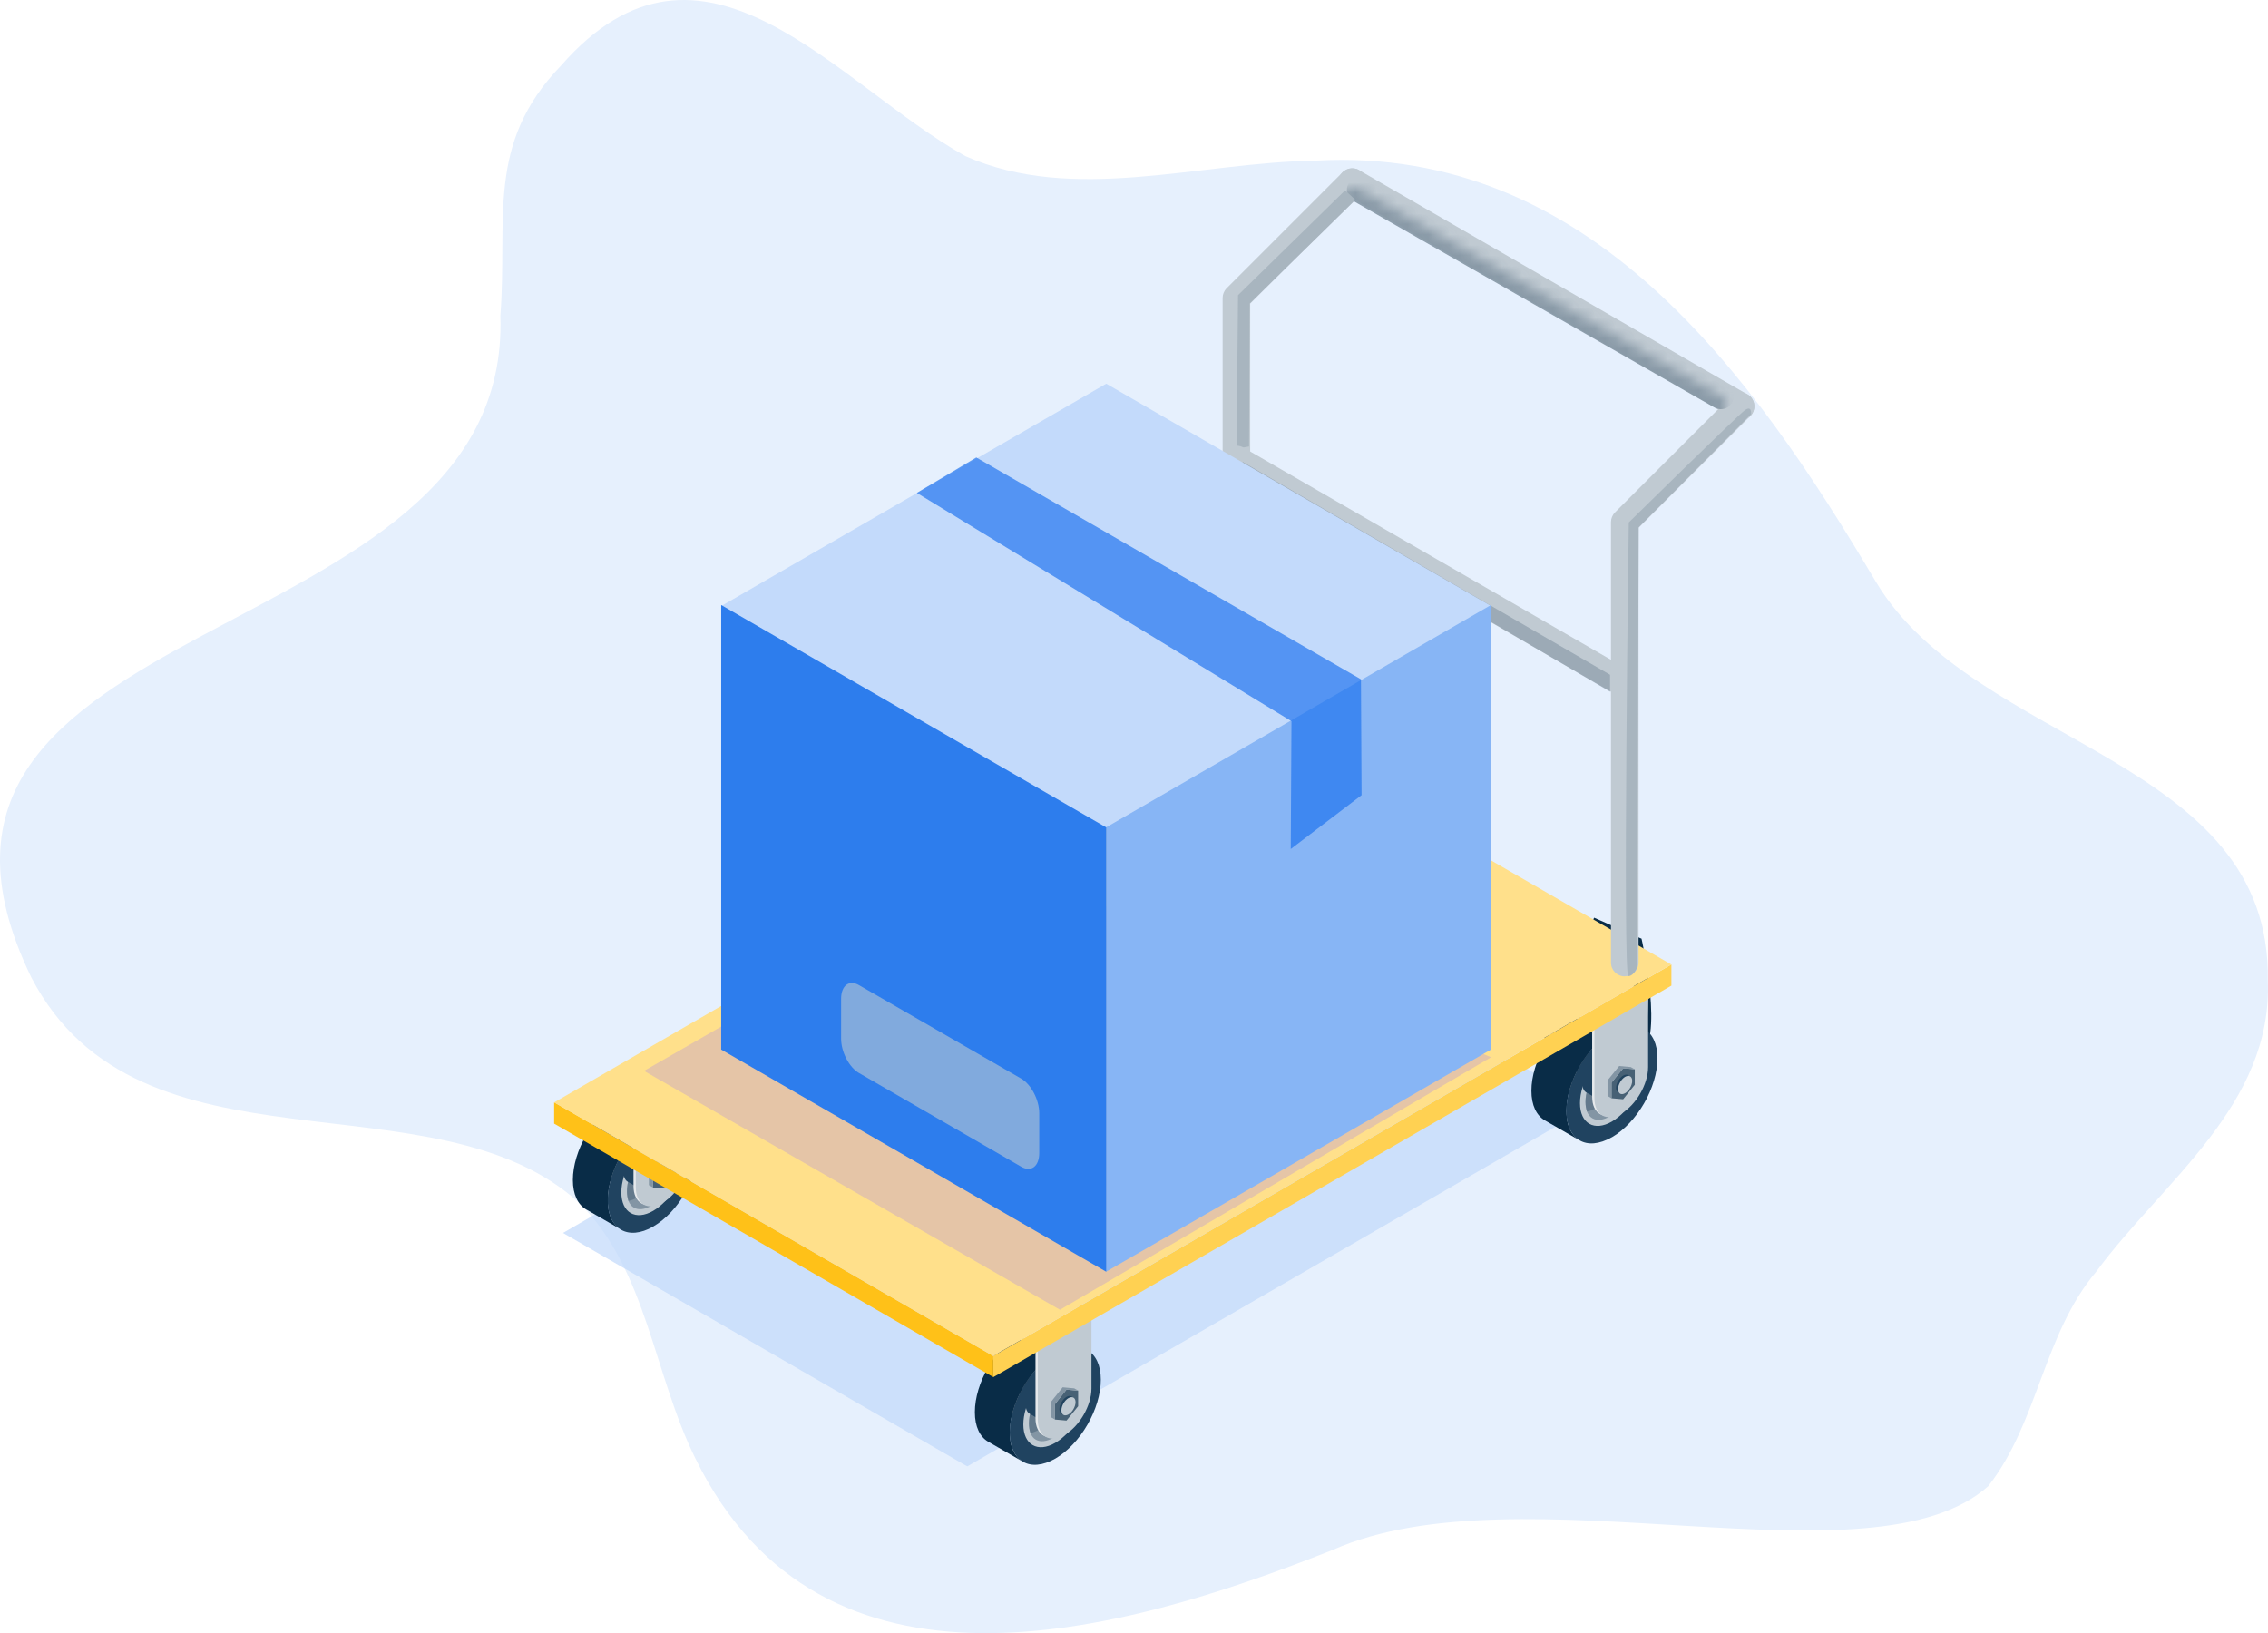 <svg xmlns="http://www.w3.org/2000/svg" xmlns:xlink="http://www.w3.org/1999/xlink" id="Layer_1" viewBox="0 0 218.06 157.02"><defs><style>.cls-1{mask:url(#mask);}.cls-2{fill:#ffe08b;}.cls-3{fill:#e6f0fd;}.cls-4{fill:#e6e9ec;}.cls-5{fill:#e7e7e7;}.cls-6{fill:#ffd152;}.cls-7{fill:#ffc118;}.cls-8{fill:#6b6b6b;}.cls-9{fill:#9c9c9c;}.cls-10,.cls-11{fill:#8495a3;}.cls-12{fill:#cecece;}.cls-13{fill:#a8b5bf;}.cls-14{fill:#c0cad2;}.cls-15,.cls-16{fill:#c3dafb;}.cls-17{fill:#204360;}.cls-18{fill:#22445f;}.cls-19{fill:#092c47;}.cls-20{fill:#545454;}.cls-21{fill:#87b5f5;}.cls-22{fill:#476175;}.cls-23{fill:#2d7ded;}.cls-24{fill:#3a3a3a;}.cls-25{fill:#8395a4;}.cls-26{fill:#5f5f5f;}.cls-27{fill:#4e4e4e;}.cls-28{fill:#a37ff1;opacity:.28;}.cls-28,.cls-16,.cls-29,.cls-30,.cls-11,.cls-31{isolation:isolate;}.cls-16{opacity:.72;}.cls-29{fill:#1a70ee;opacity:.66;}.cls-30{fill:#456077;opacity:.52;}.cls-11{opacity:.6;}.cls-31{fill:#ffefc5;opacity:.4;}.cls-32{opacity:.9;}</style><mask id="mask" x="128.84" y="17.04" width="37.85" height="23.28" maskUnits="userSpaceOnUse"><g id="mask0_3811_52541"><path class="cls-10" d="m164.8,40.32c-.21,0-.42-.05-.62-.16l-34.73-19.86c-.59-.33-.79-1.09-.46-1.67.34-.58,1.1-.78,1.69-.45l34.73,19.86c.59.33.79,1.09.46,1.67-.23.4-.64.61-1.07.61h0Z"></path></g></mask></defs><path class="cls-3" d="m191.19,142.85c4.78-6.13,5.27-14.55,10.34-20.57,6.43-8.72,16.98-16.03,16.51-28.01.37-21.42-28.17-22.47-37.66-38.3-11.92-20.11-27.54-41.95-53.81-40.53-11.38.17-23.35,4.18-33.75-.43-12.42-6.91-25.24-24.31-38.89-8.69-7.27,7.54-5.1,14.74-5.82,24.03,1.13,33.06-62.48,27.72-45.1,63.62,10.42,20.05,38.85,8.89,52.77,21.77,6.4,6.39,7.07,16.42,11.1,24.52,12.2,24.79,40.59,16.97,61.27,8.75,18.05-7.99,51.82,3.9,63.03-6.14v-.02Z"></path><path class="cls-19" d="m157.83,90.26s2.3,10.05-.32,11.42c-2.62,1.37-14.58-3.48-17.63-7.4-3.05-3.9,10.78.16,13.39-6.05l4.58,2.03h-.01Z"></path><path class="cls-16" d="m92.99,140.99l60.01-34.65-38.86-22.45-60.01,34.65,38.86,22.44Z"></path><path class="cls-12" d="m95.36,126.95v6.97c0,1.64,1.15,2.3,2.58,1.48,1.42-.82,2.58-2.82,2.58-4.46l.23-6.84-.23-.13-5.14,2.96h-.01Z"></path><path class="cls-9" d="m95.58,127.08v6.97c0,1.64,1.15,2.3,2.58,1.48,1.43-.82,2.58-2.82,2.58-4.46v-6.97l-5.14,2.97h-.01Z"></path><path class="cls-26" d="m97.06,133.2c0-.71.49-1.55,1.11-1.91.6-.35,1.11-.07,1.11.63s-.49,1.56-1.11,1.91c-.6.35-1.11.07-1.11-.63Z"></path><path class="cls-19" d="m98.37,140.55c-.29-.17-.55-.42-.75-.72-.35-.52-.53-1.24-.53-2.12,0-2.79,1.96-6.19,4.38-7.59.76-.43,1.47-.63,2.09-.59.37.01.7.12,1.01.29l-3.37-1.94c-.79-.46-1.89-.39-3.09.3-2.42,1.4-4.38,4.79-4.38,7.59,0,1.4.49,2.38,1.28,2.84l3.37,1.94h0Z"></path><path class="cls-17" d="m101.46,140.24c2.42-1.4,4.38-4.79,4.38-7.59,0-1.4-.49-2.38-1.28-2.84-.29-.17-.63-.27-1.01-.29-.62-.03-1.34.16-2.09.59-2.42,1.4-4.38,4.79-4.38,7.59,0,.88.19,1.58.53,2.12.2.32.46.55.75.72.79.46,1.89.39,3.1-.3h0Z"></path><path class="cls-14" d="m104.53,133.41c0-1.96-1.38-2.75-3.07-1.77-1.68.98-3.07,3.35-3.07,5.31s1.38,2.75,3.07,1.77c1.68-.98,3.07-3.35,3.07-5.31Z"></path><path class="cls-25" d="m103.33,131.94c-.23-.13-.52-.17-.82-.13-.27.04-.56.16-.86.33-.72.42-1.4,1.14-1.91,2.03-.52.89-.81,1.84-.81,2.68,0,.35.06.66.14.92.12.29.29.52.53.65.43.24,1.04.19,1.7-.2.72-.42,1.4-1.14,1.92-2.03.52-.89.81-1.86.81-2.68,0-.76-.25-1.32-.68-1.57h-.01Z"></path><path class="cls-30" d="m102.51,131.81c-.27.04-.56.16-.86.33-.72.42-1.4,1.14-1.91,2.03-.52.89-.81,1.84-.81,2.68,0,.35.06.66.14.92.27-.04.56-.16.86-.33.72-.42,1.4-1.14,1.91-2.03.52-.89.81-1.84.81-2.68,0-.35-.04-.66-.14-.92Z"></path><path class="cls-17" d="m100.04,136.52c-.09-.06-.17-.13-.23-.22-.1-.16-.16-.37-.16-.63,0-.85.59-1.87,1.32-2.3.23-.13.45-.19.63-.19.11,0,.22.03.3.09l-1.02-.59c-.25-.14-.58-.11-.94.09-.73.42-1.32,1.45-1.32,2.3,0,.42.14.72.39.86l1.02.59h0Z"></path><path class="cls-24" d="m100.97,136.43c.73-.42,1.33-1.45,1.33-2.3,0-.42-.14-.72-.39-.86-.09-.06-.19-.09-.3-.09-.19,0-.4.04-.63.19-.73.42-1.32,1.45-1.32,2.3,0,.26.06.48.16.63.06.1.14.17.23.22.24.14.57.12.93-.09h0Z"></path><path class="cls-20" d="m101.59,133.84s-.13-.06-.2-.06h-.04c-.11,0-.23.04-.38.12-.47.27-.86.95-.86,1.5,0,.14.03.27.09.37,0,.01,0,.03.01.04.04.06.09.12.14.14.16.09.38.07.6-.06.47-.27.86-.95.86-1.5,0-.27-.1-.48-.26-.56h.03Z"></path><path class="cls-8" d="m101.35,133.79c-.11,0-.23.04-.38.12-.47.27-.86.95-.86,1.5,0,.14.03.27.09.37.11,0,.23-.04.36-.12.47-.27.86-.95.86-1.5,0-.14-.03-.27-.09-.37h.01Z"></path><path class="cls-4" d="m99.56,129.38v6.97c0,1.64,1.15,2.3,2.58,1.48,1.43-.82,2.58-2.82,2.58-4.46l.23-6.84-.23-.13-5.14,2.97h-.01Z"></path><path class="cls-14" d="m99.78,129.51v6.97c0,1.64,1.15,2.3,2.58,1.48,1.42-.82,2.58-2.82,2.58-4.46v-6.97l-5.14,2.97h-.01Z"></path><path class="cls-22" d="m102.54,136.58l1.12-1.38v-1.5l-.39-.03-.73-.07-1.11,1.4v1.48l1.11.1Z"></path><path class="cls-18" d="m102.54,135.87c.38-.21.68-.75.68-1.18s-.3-.6-.68-.39c-.37.22-.68.75-.68,1.18s.3.6.68.39Z"></path><path class="cls-14" d="m102.73,135.99c.37-.22.68-.75.68-1.18s-.3-.6-.68-.39c-.38.22-.68.75-.68,1.18s.3.6.68.39Z"></path><path class="cls-25" d="m101.43,136.48v-1.48l1.11-1.4.74.07.39.03-.39-.22-1.11-.1-1.12,1.4v1.48l.39.22Z"></path><path class="cls-12" d="m95.36,126.95v.29l4.42,2.56v-.29l-4.42-2.56Z"></path><path class="cls-5" d="m104.93,126.53l-5.15,2.98-4.42-2.56,5.14-2.97,4.43,2.55Z"></path><path class="cls-12" d="m56.71,104.64v6.97c0,1.64,1.15,2.3,2.58,1.48,1.43-.82,2.58-2.82,2.58-4.46l.23-6.84-.23-.13-5.14,2.97h-.01Z"></path><path class="cls-9" d="m56.93,104.77v6.97c0,1.64,1.15,2.3,2.58,1.48,1.43-.82,2.58-2.82,2.58-4.46v-6.97l-5.14,2.96h-.01Z"></path><path class="cls-26" d="m58.41,110.88c0-.71.49-1.55,1.11-1.91.6-.35,1.11-.07,1.11.63s-.49,1.56-1.11,1.92c-.6.35-1.11.07-1.11-.63Z"></path><path class="cls-19" d="m59.72,118.23c-.29-.17-.55-.42-.75-.72-.35-.52-.53-1.24-.53-2.12,0-2.79,1.96-6.19,4.38-7.59.76-.43,1.47-.63,2.09-.59.37.01.71.12,1.01.29l-3.37-1.94c-.79-.46-1.89-.39-3.09.3-2.42,1.4-4.38,4.79-4.38,7.59,0,1.4.49,2.38,1.28,2.83l3.37,1.94h0Z"></path><path class="cls-17" d="m62.81,117.92c2.42-1.4,4.38-4.79,4.38-7.59,0-1.4-.49-2.38-1.28-2.83-.29-.17-.63-.27-1.01-.29-.62-.03-1.34.16-2.09.59-2.42,1.4-4.38,4.79-4.38,7.59,0,.88.19,1.58.53,2.12.2.32.46.55.75.72.79.46,1.89.39,3.09-.3h0Z"></path><path class="cls-14" d="m65.88,111.1c0-1.96-1.38-2.75-3.07-1.77-1.68.98-3.07,3.35-3.07,5.31s1.38,2.75,3.07,1.77c1.68-.98,3.07-3.35,3.07-5.31Z"></path><path class="cls-25" d="m64.68,109.63c-.23-.13-.52-.17-.82-.13-.27.04-.56.16-.86.33-.72.42-1.4,1.14-1.91,2.03-.52.89-.81,1.84-.81,2.68,0,.35.06.66.14.92.12.29.29.52.53.65.43.24,1.04.19,1.7-.2.72-.42,1.4-1.14,1.91-2.03.52-.89.81-1.86.81-2.68,0-.76-.24-1.32-.68-1.57h-.01Z"></path><path class="cls-30" d="m63.86,109.5c-.27.04-.56.16-.86.33-.72.42-1.4,1.14-1.91,2.03-.52.89-.81,1.84-.81,2.68,0,.35.06.66.14.92.27-.04.56-.16.86-.33.72-.42,1.4-1.14,1.91-2.03.52-.89.81-1.84.81-2.68,0-.35-.04-.66-.14-.92Z"></path><path class="cls-17" d="m61.39,114.21c-.09-.06-.17-.13-.23-.22-.1-.16-.16-.38-.16-.63,0-.85.59-1.87,1.32-2.3.23-.13.45-.19.63-.19.12,0,.22.03.3.09l-1.02-.59c-.24-.14-.58-.11-.94.09-.73.42-1.32,1.45-1.32,2.3,0,.42.14.72.39.86l1.02.59h0Z"></path><path class="cls-24" d="m62.32,114.12c.73-.42,1.32-1.45,1.32-2.3,0-.42-.14-.72-.39-.86-.09-.06-.19-.09-.3-.09-.19,0-.4.04-.63.19-.73.42-1.32,1.45-1.32,2.3,0,.26.06.48.16.63.06.1.14.17.23.22.24.14.58.11.94-.09h0Z"></path><path class="cls-20" d="m62.94,111.53s-.13-.06-.2-.06h-.04c-.12,0-.23.04-.37.11-.48.27-.86.95-.86,1.5,0,.14.03.27.09.37,0,.01,0,.03.01.04.04.06.09.12.14.14.16.09.37.07.6-.06.47-.27.86-.95.86-1.5,0-.27-.1-.47-.26-.56h.03Z"></path><path class="cls-8" d="m62.7,111.47c-.12,0-.23.04-.37.11-.48.27-.86.95-.86,1.5,0,.14.03.27.09.37.12,0,.23-.04.36-.11.47-.27.86-.95.86-1.5,0-.14-.03-.27-.09-.37h.01Z"></path><path class="cls-4" d="m60.91,107.06v6.97c0,1.64,1.15,2.3,2.58,1.48,1.43-.82,2.58-2.82,2.58-4.46l.23-6.84-.23-.13-5.14,2.97h-.01Z"></path><path class="cls-14" d="m61.13,107.18v6.97c0,1.64,1.15,2.3,2.58,1.48,1.43-.82,2.58-2.82,2.58-4.46v-6.97l-5.14,2.96h-.01Z"></path><path class="cls-22" d="m63.89,114.27l1.12-1.4v-1.48l-.39-.03-.73-.07-1.11,1.4v1.48l1.11.1Z"></path><path class="cls-27" d="m63.89,113.56c.37-.22.68-.75.68-1.18s-.3-.6-.68-.39c-.37.22-.68.75-.68,1.18s.3.61.68.39Z"></path><path class="cls-26" d="m64.08,113.68c.37-.22.68-.75.68-1.18s-.3-.6-.68-.39c-.37.22-.68.75-.68,1.18s.3.6.68.39Z"></path><path class="cls-25" d="m62.78,114.17v-1.48l1.11-1.4.73.07.39.03-.39-.22-1.11-.1-1.12,1.38v1.5l.39.22Z"></path><path class="cls-12" d="m56.71,104.64v.29l4.42,2.56v-.3l-4.42-2.55Z"></path><path class="cls-5" d="m66.28,104.22l-5.15,2.98-4.42-2.56,5.14-2.97,4.43,2.55Z"></path><path class="cls-12" d="m148.88,96.06v6.97c0,1.64,1.15,2.3,2.58,1.48,1.43-.82,2.58-2.82,2.58-4.46l.23-6.84-.23-.13-5.14,2.97h-.01Z"></path><path class="cls-9" d="m149.1,96.19v6.97c0,1.64,1.15,2.3,2.58,1.48,1.43-.82,2.58-2.82,2.58-4.46v-6.97l-5.14,2.97h-.01Z"></path><path class="cls-26" d="m150.56,102.29c0-.71.49-1.56,1.11-1.92.6-.35,1.11-.07,1.11.63s-.49,1.55-1.11,1.91c-.61.35-1.11.07-1.11-.63Z"></path><path class="cls-19" d="m151.89,109.65c-.29-.17-.55-.42-.75-.72-.35-.52-.53-1.24-.53-2.12,0-2.79,1.96-6.19,4.38-7.59.76-.43,1.47-.63,2.09-.59.37.01.71.12,1.01.29l-3.37-1.94c-.79-.46-1.89-.39-3.1.3-2.42,1.4-4.38,4.79-4.38,7.59,0,1.4.49,2.38,1.28,2.84l3.37,1.94h0Z"></path><path class="cls-17" d="m154.98,109.34c2.42-1.4,4.38-4.79,4.38-7.59,0-1.4-.49-2.37-1.28-2.84-.29-.17-.63-.27-1.01-.29-.62-.03-1.34.16-2.09.59-2.42,1.4-4.38,4.79-4.38,7.59,0,.88.19,1.58.53,2.12.2.32.46.55.75.72.79.46,1.88.39,3.09-.3h0Z"></path><path class="cls-14" d="m158.05,102.52c0-1.96-1.38-2.75-3.07-1.77-1.68.98-3.07,3.35-3.07,5.31s1.38,2.75,3.07,1.77c1.68-.98,3.07-3.35,3.07-5.31Z"></path><path class="cls-25" d="m156.85,101.04c-.23-.13-.52-.17-.82-.13-.27.04-.56.16-.86.33-.72.42-1.4,1.14-1.92,2.03-.52.89-.81,1.84-.81,2.68,0,.35.06.66.14.92.12.29.29.52.53.65.43.25,1.04.19,1.7-.2.72-.42,1.4-1.14,1.92-2.03.52-.89.81-1.84.81-2.68,0-.76-.25-1.33-.68-1.57h-.01Z"></path><path class="cls-30" d="m156.02,100.91c-.27.04-.56.16-.86.33-.72.42-1.4,1.14-1.91,2.03-.52.89-.81,1.84-.81,2.68,0,.35.06.66.14.92.27-.04.56-.16.86-.33.72-.42,1.4-1.14,1.92-2.03.52-.89.81-1.84.81-2.68,0-.35-.04-.66-.14-.92Z"></path><path class="cls-17" d="m153.56,105.63c-.09-.06-.17-.13-.23-.22-.1-.16-.16-.38-.16-.63,0-.85.59-1.87,1.32-2.3.23-.13.45-.19.63-.19.12,0,.22.03.3.09l-1.02-.59c-.25-.14-.58-.12-.94.09-.73.42-1.32,1.45-1.32,2.3,0,.42.14.72.39.86l1.02.59h0Z"></path><path class="cls-24" d="m154.49,105.53c.73-.42,1.32-1.45,1.32-2.3,0-.42-.14-.72-.39-.86-.09-.06-.19-.09-.3-.09-.19,0-.4.04-.63.19-.73.42-1.32,1.45-1.32,2.3,0,.26.06.47.16.63.06.1.14.17.23.22.24.14.58.12.94-.09h0Z"></path><path class="cls-20" d="m155.1,102.95s-.13-.06-.2-.06h-.04c-.12,0-.23.04-.37.11-.47.27-.86.95-.86,1.5,0,.14.03.27.09.37,0,.01,0,.03.01.04.04.06.09.11.14.14.16.09.37.07.6-.06.48-.27.86-.95.86-1.5,0-.27-.1-.48-.26-.56h.03Z"></path><path class="cls-8" d="m154.87,102.9c-.11,0-.23.04-.37.11-.48.27-.86.95-.86,1.5,0,.14.03.27.09.37.12,0,.23-.04.36-.12.47-.27.86-.95.86-1.5,0-.14-.03-.27-.09-.37h.01Z"></path><path class="cls-4" d="m153.08,98.48v6.97c0,1.64,1.15,2.3,2.58,1.48,1.43-.82,2.58-2.82,2.58-4.46l.23-6.84-.23-.13-5.14,2.97h-.02Z"></path><path class="cls-14" d="m153.3,98.61v6.97c0,1.64,1.15,2.3,2.58,1.48,1.42-.82,2.58-2.82,2.58-4.46v-6.97l-5.14,2.97h-.01Z"></path><path class="cls-22" d="m156.06,105.69l1.12-1.4v-1.48l-.39-.04-.73-.06-1.12,1.38v1.5l1.12.1Z"></path><path class="cls-18" d="m156.06,104.98c.37-.22.68-.75.68-1.18s-.3-.6-.68-.39c-.37.21-.68.75-.68,1.18s.3.6.68.39Z"></path><path class="cls-14" d="m156.25,105.1c.37-.22.68-.75.68-1.18s-.3-.6-.68-.39c-.37.22-.68.75-.68,1.18s.3.61.68.39Z"></path><path class="cls-25" d="m154.94,105.59v-1.5l1.12-1.38.73.06.39.04-.39-.22-1.11-.1-1.12,1.38v1.5l.37.22Z"></path><path class="cls-12" d="m148.88,96.06v.29l4.42,2.56v-.3l-4.42-2.55Z"></path><path class="cls-5" d="m158.45,95.64l-5.15,2.97-4.42-2.55,5.14-2.98,4.43,2.56Z"></path><path class="cls-7" d="m53.28,105.99v2.04l42.22,24.37v-2.03l-42.22-24.39Z"></path><path class="cls-6" d="m160.7,92.73v2.03l-65.19,37.64v-2.03l65.19-37.64Z"></path><path class="cls-2" d="m95.5,130.37l65.19-37.64-42.22-24.38-65.19,37.64,42.22,24.39Z"></path><path class="cls-14" d="m156.21,93.87c-.73,0-1.32-.59-1.32-1.32v-42.35c0-.35.14-.69.39-.94l11.14-11.14c.52-.52,1.35-.52,1.87,0,.52.52.52,1.35,0,1.87l-10.75,10.75v41.8c0,.73-.59,1.32-1.32,1.32h0Z"></path><path class="cls-14" d="m118.87,72.32c-.73,0-1.32-.59-1.32-1.32V28.65c0-.35.14-.69.39-.94l11.14-11.14c.52-.52,1.35-.52,1.87,0,.52.52.52,1.35,0,1.87l-10.75,10.75v41.8c0,.73-.59,1.32-1.32,1.32h0Z"></path><path class="cls-14" d="m167.35,40.39c-.23,0-.45-.06-.66-.17l-37.34-21.56c-.63-.36-.85-1.18-.49-1.81.36-.63,1.18-.85,1.81-.49l37.34,21.56c.63.36.85,1.18.49,1.81-.24.43-.69.66-1.15.66h0Z"></path><g class="cls-32"><g class="cls-1"><path class="cls-10" d="m165.46,39.34c-.21,0-.41-.05-.62-.16l-34.73-19.86c-.59-.33-.79-1.09-.45-1.67.33-.58,1.1-.78,1.69-.45l34.73,19.86c.59.33.79,1.09.45,1.67-.23.4-.64.61-1.07.61Z"></path></g></g><path class="cls-13" d="m119.02,28.39l10.31-10.09.99.92-10.16,9.95-.07,13.76-1.2.21.14-14.75Z"></path><path class="cls-14" d="m156.21,67.05c-.23,0-.45-.06-.66-.17l-37.34-21.56c-.63-.36-.85-1.18-.49-1.81.36-.63,1.18-.85,1.81-.49l37.34,21.56c.63.36.85,1.18.49,1.81-.24.43-.69.66-1.15.66h0Z"></path><path class="cls-13" d="m157.56,50.69l10.8-10.87s.11-.92-.64-.35c-.74.56-11.12,10.76-11.12,10.76,0,0-.6,43.66-.04,43.62.57-.04.85-.88.85-.88l.14-42.28Z"></path><path class="cls-11" d="m154.81,64.88l-35.33-20.47-.11,1.34,35.43,20.75v-1.62Z"></path><path class="cls-28" d="m101.92,125.93l-40-22.97,34.4-19.75,43.59,16.99,3.45,1.45-41.44,24.27h0Z"></path><path class="cls-15" d="m106.36,79.63l-37.02-21.36,37.02-21.38,37.01,21.38-37.01,21.36Z"></path><path class="cls-21" d="m143.35,100.91l-37.01,21.36v-42.72l37.01-21.38v42.74h0Z"></path><path class="cls-23" d="m106.36,122.27l-37.02-21.36v-42.74l37.02,21.38v42.72h0Z"></path><path class="cls-29" d="m93.86,43.98l36.99,21.33.06,11.14-6.81,5.18.07-12.29-36.02-21.95,5.71-3.4h-.01Z"></path><path class="cls-31" d="m98.18,112.17l-15.58-9c-.96-.55-1.73-2.03-1.73-3.31v-3.83c0-1.28.78-1.87,1.73-1.31l15.58,8.98c.96.55,1.74,2.04,1.74,3.33v3.83c0,1.28-.78,1.87-1.74,1.31Z"></path></svg>